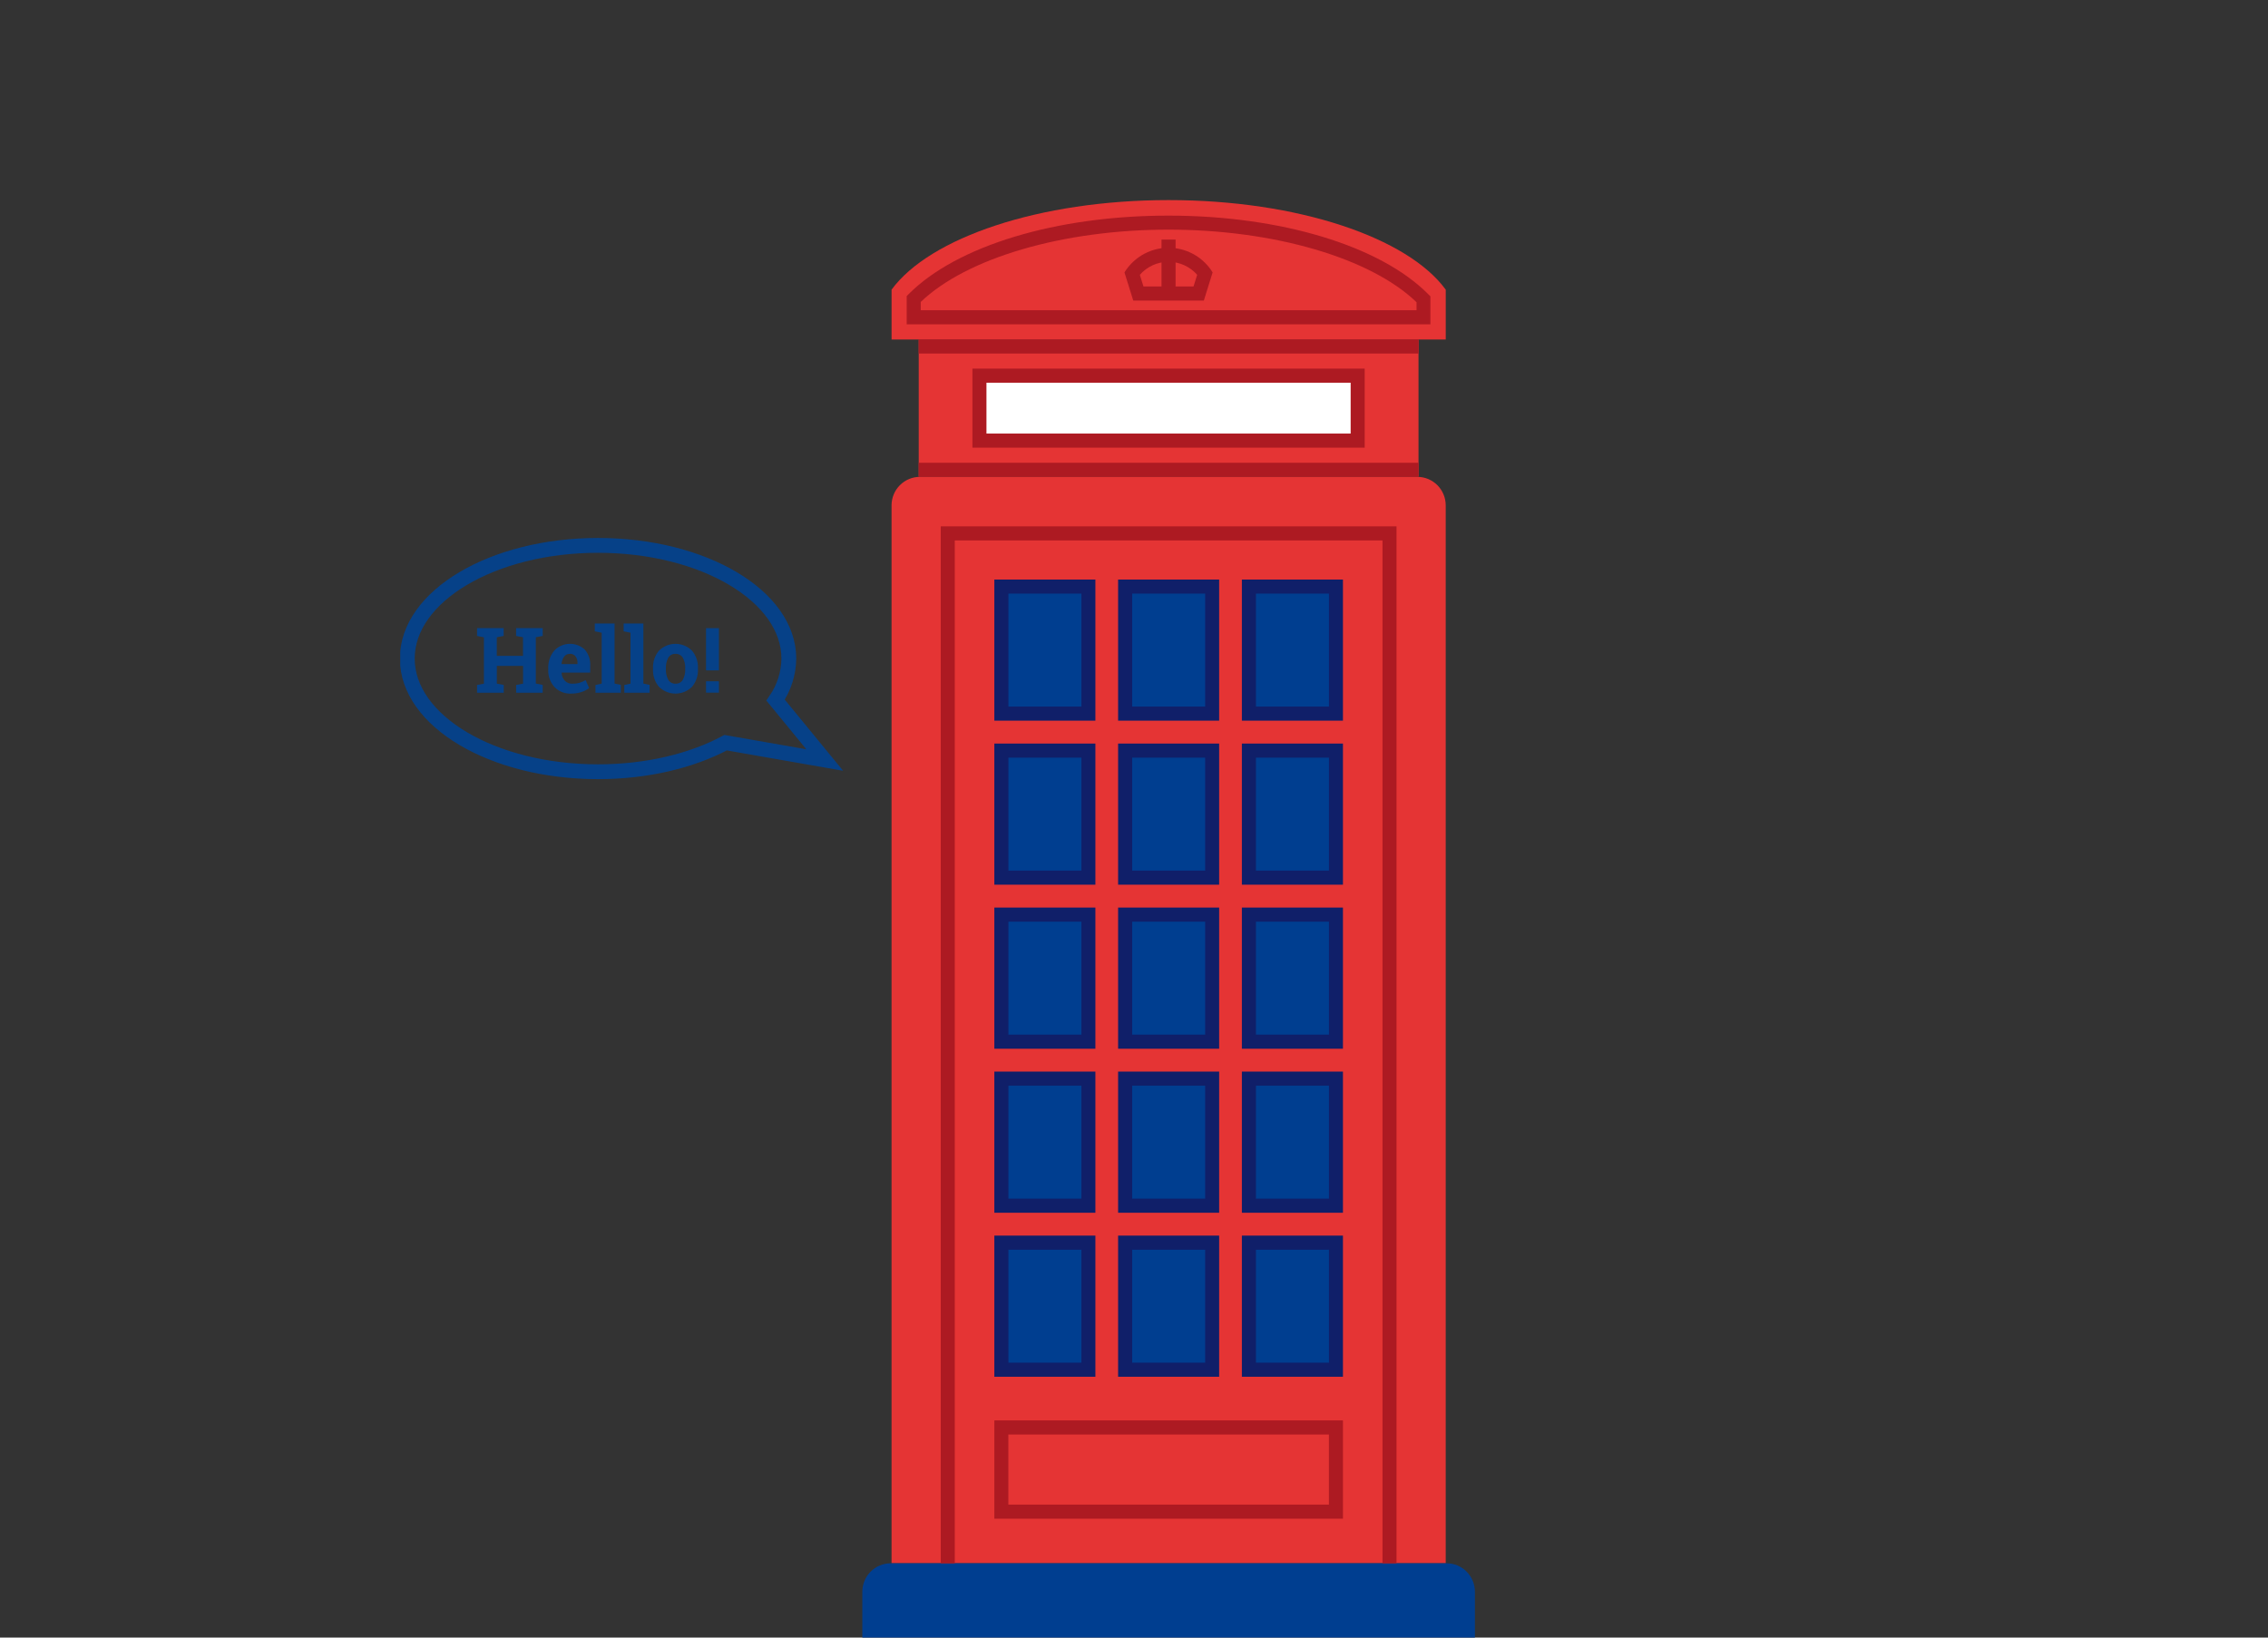<svg width="306" height="221" viewBox="0 0 306 221" fill="none" xmlns="http://www.w3.org/2000/svg">
<rect x="0" y="0" width="306" height="221" fill="#333333" stroke="none"/>
<g clip-path="url(#clip0_37_1095)">
<path d="M120.288 210.971V68.2C120.289 67.18 120.693 66.202 121.411 65.48C122.129 64.759 123.103 64.353 124.118 64.353H191.228C192.243 64.353 193.217 64.759 193.935 65.48C194.653 66.202 195.057 67.18 195.058 68.2V210.971H120.288Z" fill="#E53434"/>
<path d="M116.346 221V214.818C116.346 213.798 116.749 212.819 117.468 212.097C118.186 211.376 119.16 210.97 120.176 210.97H195.17C195.673 210.97 196.17 211.07 196.635 211.263C197.099 211.457 197.522 211.74 197.877 212.098C198.232 212.455 198.514 212.879 198.707 213.346C198.899 213.813 198.997 214.313 198.997 214.818V221H116.346Z" fill="#003E90"/>
<path d="M123.955 45.829V64.318H191.387V45.829H123.955Z" fill="#E53434"/>
<path d="M183.173 59.457H132.149V50.692H183.173V59.457Z" fill="white"/>
<path d="M184.125 60.413H131.199V49.749H184.125V60.413ZM133.098 58.511H182.231V51.649H133.093V58.511H133.098Z" fill="#AD1A22"/>
<path d="M195.061 45.816V39.093C189.948 32.08 175.153 27.003 157.675 27.003C140.196 27.003 125.401 32.094 120.291 39.093V45.818L195.061 45.816Z" fill="#E53434"/>
<path d="M193.012 43.774H122.331V39.956L122.598 39.688C129.103 33.155 142.532 29.098 157.64 29.098C172.789 29.098 186.232 33.171 192.724 39.725L192.991 39.993V43.774H193.012ZM124.227 41.871H191.118V40.784C184.944 34.824 171.88 30.99 157.653 30.99C143.426 30.99 130.415 34.811 124.227 40.749V41.871V41.871Z" fill="#AD1A22"/>
<path d="M146.848 79.162H135.104V96.306H146.848V79.162Z" fill="#003E90"/>
<path d="M147.792 97.257H134.157V78.214H147.792V97.262V97.257ZM136.056 95.355H145.906V80.111H136.056V95.363V95.355Z" fill="#101F69"/>
<path d="M163.544 79.162H151.801V96.306H163.544V79.162Z" fill="#003E90"/>
<path d="M164.489 97.257H150.854V78.214H164.489V97.262V97.257ZM152.754 95.355H162.601V80.111H152.754V95.363V95.355Z" fill="#101F69"/>
<path d="M180.242 79.162H168.498V96.306H180.242V79.162Z" fill="#003E90"/>
<path d="M181.191 97.257H167.554V78.214H181.191V97.262V97.257ZM169.455 95.355H179.305V80.111H169.455V95.363V95.355Z" fill="#101F69"/>
<path d="M146.848 101.298H135.104V118.441H146.848V101.298Z" fill="#003E90"/>
<path d="M147.792 119.392H134.157V100.346H147.792V119.392V119.392ZM136.056 117.49H145.906V102.249H136.056V117.49Z" fill="#101F69"/>
<path d="M163.544 101.298H151.801V118.441H163.544V101.298Z" fill="#003E90"/>
<path d="M164.489 119.392H150.854V100.346H164.489V119.392V119.392ZM152.754 117.49H162.601V102.249H152.754V117.49Z" fill="#101F69"/>
<path d="M180.242 101.298H168.498V118.441H180.242V101.298Z" fill="#003E90"/>
<path d="M181.191 119.392H167.554V100.346H181.191V119.392V119.392ZM169.455 117.49H179.305V102.249H169.455V117.49Z" fill="#101F69"/>
<path d="M146.848 123.431H135.104V140.58H146.848V123.431Z" fill="#003E90"/>
<path d="M147.792 141.531H134.157V122.479H147.792V141.531ZM136.056 139.628H145.906V124.382H136.056V139.628Z" fill="#101F69"/>
<path d="M163.544 123.431H151.801V140.58H163.544V123.431Z" fill="#003E90"/>
<path d="M164.489 141.531H150.854V122.479H164.489V141.531ZM152.754 139.628H162.601V124.382H152.754V139.628Z" fill="#101F69"/>
<path d="M180.242 123.431H168.498V140.58H180.242V123.431Z" fill="#003E90"/>
<path d="M181.191 141.531H167.554V122.479H181.191V141.531ZM169.455 139.628H179.305V124.382H169.455V139.628Z" fill="#101F69"/>
<path d="M146.848 145.569H135.104V162.718H146.848V145.569Z" fill="#003E90"/>
<path d="M147.792 163.666H134.157V144.615H147.792V163.666ZM136.056 161.764H145.906V146.517H136.056V161.764Z" fill="#101F69"/>
<path d="M163.544 145.569H151.801V162.718H163.544V145.569Z" fill="#003E90"/>
<path d="M164.489 163.666H150.854V144.615H164.489V163.666ZM152.754 161.764H162.601V146.517H152.754V161.764Z" fill="#101F69"/>
<path d="M180.242 145.569H168.498V162.718H180.242V145.569Z" fill="#003E90"/>
<path d="M181.191 163.666H167.554V144.615H181.191V163.666ZM169.455 161.764H179.305V146.517H169.455V161.764Z" fill="#101F69"/>
<path d="M146.848 167.704H135.104V184.851H146.848V167.704Z" fill="#003E90"/>
<path d="M147.792 185.799H134.157V166.75H147.792V185.799ZM136.056 183.897H145.906V168.653H136.056V183.897Z" fill="#101F69"/>
<path d="M163.544 167.704H151.801V184.851H163.544V167.704Z" fill="#003E90"/>
<path d="M164.489 185.799H150.854V166.75H164.489V185.799ZM152.754 183.897H162.601V168.653H152.754V183.897Z" fill="#101F69"/>
<path d="M180.242 167.704H168.498V184.851H180.242V167.704Z" fill="#003E90"/>
<path d="M181.191 185.799H167.554V166.75H181.191V185.799ZM169.455 183.897H179.305V168.653H169.455V183.897Z" fill="#101F69"/>
<path d="M188.417 210.973H186.525V72.935H128.82V210.973H126.927V71.032H188.417V210.973Z" fill="#AD1A22"/>
<path d="M181.191 204.955H134.157V191.689H181.191V204.955ZM136.051 203.053H179.297V193.591H136.048V203.053H136.051Z" fill="#AD1A22"/>
<path d="M191.39 64.355H123.955V62.453H191.39V64.355Z" fill="#AD1A22"/>
<path d="M191.39 47.71H123.955V45.805H191.39V47.71Z" fill="#AD1A22"/>
<path d="M162.422 40.566H152.9L151.713 36.761L151.961 36.386C152.608 35.474 153.463 34.73 154.455 34.216C155.446 33.703 156.545 33.435 157.661 33.435C158.776 33.435 159.875 33.703 160.867 34.216C161.858 34.73 162.713 35.474 163.361 36.386L163.609 36.761L162.422 40.566ZM154.289 38.664H161.029L161.523 37.086C161.039 36.535 160.444 36.093 159.777 35.791C159.11 35.489 158.387 35.333 157.655 35.333C156.924 35.333 156.201 35.489 155.534 35.791C154.867 36.093 154.272 36.535 153.788 37.086L154.279 38.664H154.289Z" fill="#AD1A22"/>
<path d="M158.608 39.28H156.714V32.33H158.608V39.28Z" fill="#AD1A22"/>
<path d="M111.27 102.568L104.642 94.484C105.784 92.836 106.406 90.883 106.429 88.876C106.429 80.435 94.907 73.602 80.691 73.602C66.475 73.602 54.952 80.443 54.952 88.876C54.952 97.308 66.475 104.149 80.691 104.149C87.308 104.149 93.339 102.664 97.9 100.229L111.27 102.568Z" stroke="#064188" stroke-width="2"/>
<path d="M64.367 85.821V84.77H67.955V85.821L67.026 86V88.514H70.563V86L69.632 85.821V84.77H73.222V85.821L72.294 86V92.249L73.222 92.429V93.487H69.64V92.439L70.571 92.26V89.87H67.034V92.26L67.963 92.439V93.487H64.367V92.439L65.29 92.26V86.011L64.367 85.821Z" fill="#064188"/>
<path d="M77.028 93.602C76.615 93.621 76.202 93.55 75.818 93.395C75.434 93.24 75.088 93.005 74.801 92.705C74.239 92.084 73.94 91.266 73.969 90.427V90.189C73.938 89.326 74.223 88.481 74.769 87.814C75.3 87.246 76.034 86.912 76.81 86.886C77.586 86.86 78.341 87.144 78.909 87.675C79.416 88.269 79.675 89.037 79.632 89.819V90.77H75.772V90.805C75.789 91.194 75.939 91.566 76.196 91.858C76.328 91.996 76.488 92.105 76.665 92.176C76.842 92.247 77.032 92.279 77.223 92.27C77.546 92.278 77.869 92.238 78.181 92.153C78.471 92.059 78.751 91.936 79.016 91.785L79.485 92.857C79.174 93.094 78.825 93.275 78.453 93.393C77.993 93.541 77.511 93.612 77.028 93.602V93.602ZM76.874 88.243C76.726 88.238 76.58 88.269 76.447 88.333C76.314 88.398 76.198 88.494 76.111 88.613C75.91 88.9 75.79 89.238 75.767 89.588L75.783 89.618H77.917V89.462C77.931 89.145 77.837 88.832 77.65 88.576C77.557 88.46 77.438 88.369 77.303 88.309C77.168 88.25 77.021 88.223 76.874 88.233V88.243Z" fill="#064188"/>
<path d="M80.253 85.199V84.149H82.92V92.249L83.76 92.429V93.487H80.344V92.439L81.181 92.26V85.389L80.253 85.199Z" fill="#064188"/>
<path d="M84.14 85.199V84.149H86.807V92.249L87.647 92.429V93.487H84.23V92.439L85.07 92.26V85.389L84.14 85.199Z" fill="#064188"/>
<path d="M88.105 90.18C88.068 89.317 88.353 88.472 88.905 87.809C89.499 87.219 90.301 86.888 91.136 86.888C91.972 86.888 92.773 87.219 93.368 87.809C93.92 88.472 94.206 89.319 94.168 90.183V90.309C94.207 91.174 93.922 92.022 93.368 92.686C92.773 93.275 91.971 93.604 91.136 93.604C90.302 93.604 89.5 93.275 88.905 92.686C88.351 92.022 88.066 91.174 88.105 90.309V90.18ZM89.844 90.306C89.822 90.799 89.929 91.288 90.154 91.727C90.253 91.901 90.4 92.044 90.577 92.139C90.754 92.234 90.954 92.277 91.154 92.263C91.351 92.274 91.548 92.229 91.722 92.135C91.895 92.04 92.04 91.899 92.138 91.727C92.364 91.29 92.472 90.801 92.45 90.309V90.183C92.471 89.695 92.362 89.211 92.135 88.779C92.036 88.605 91.89 88.463 91.714 88.368C91.538 88.273 91.34 88.23 91.141 88.243C90.942 88.23 90.745 88.273 90.57 88.368C90.395 88.463 90.251 88.605 90.154 88.779C89.931 89.212 89.825 89.696 89.844 90.183V90.306Z" fill="#064188"/>
<path d="M96.998 90.472H95.259V84.77H96.998V90.472ZM96.998 93.476H95.259V91.944H96.998V93.476Z" fill="#064188"/>
</g>
<defs>
<clipPath id="clip0_37_1095">
<rect width="145" height="194" fill="white" transform="translate(54 27)"/>
</clipPath>
</defs>
</svg>
